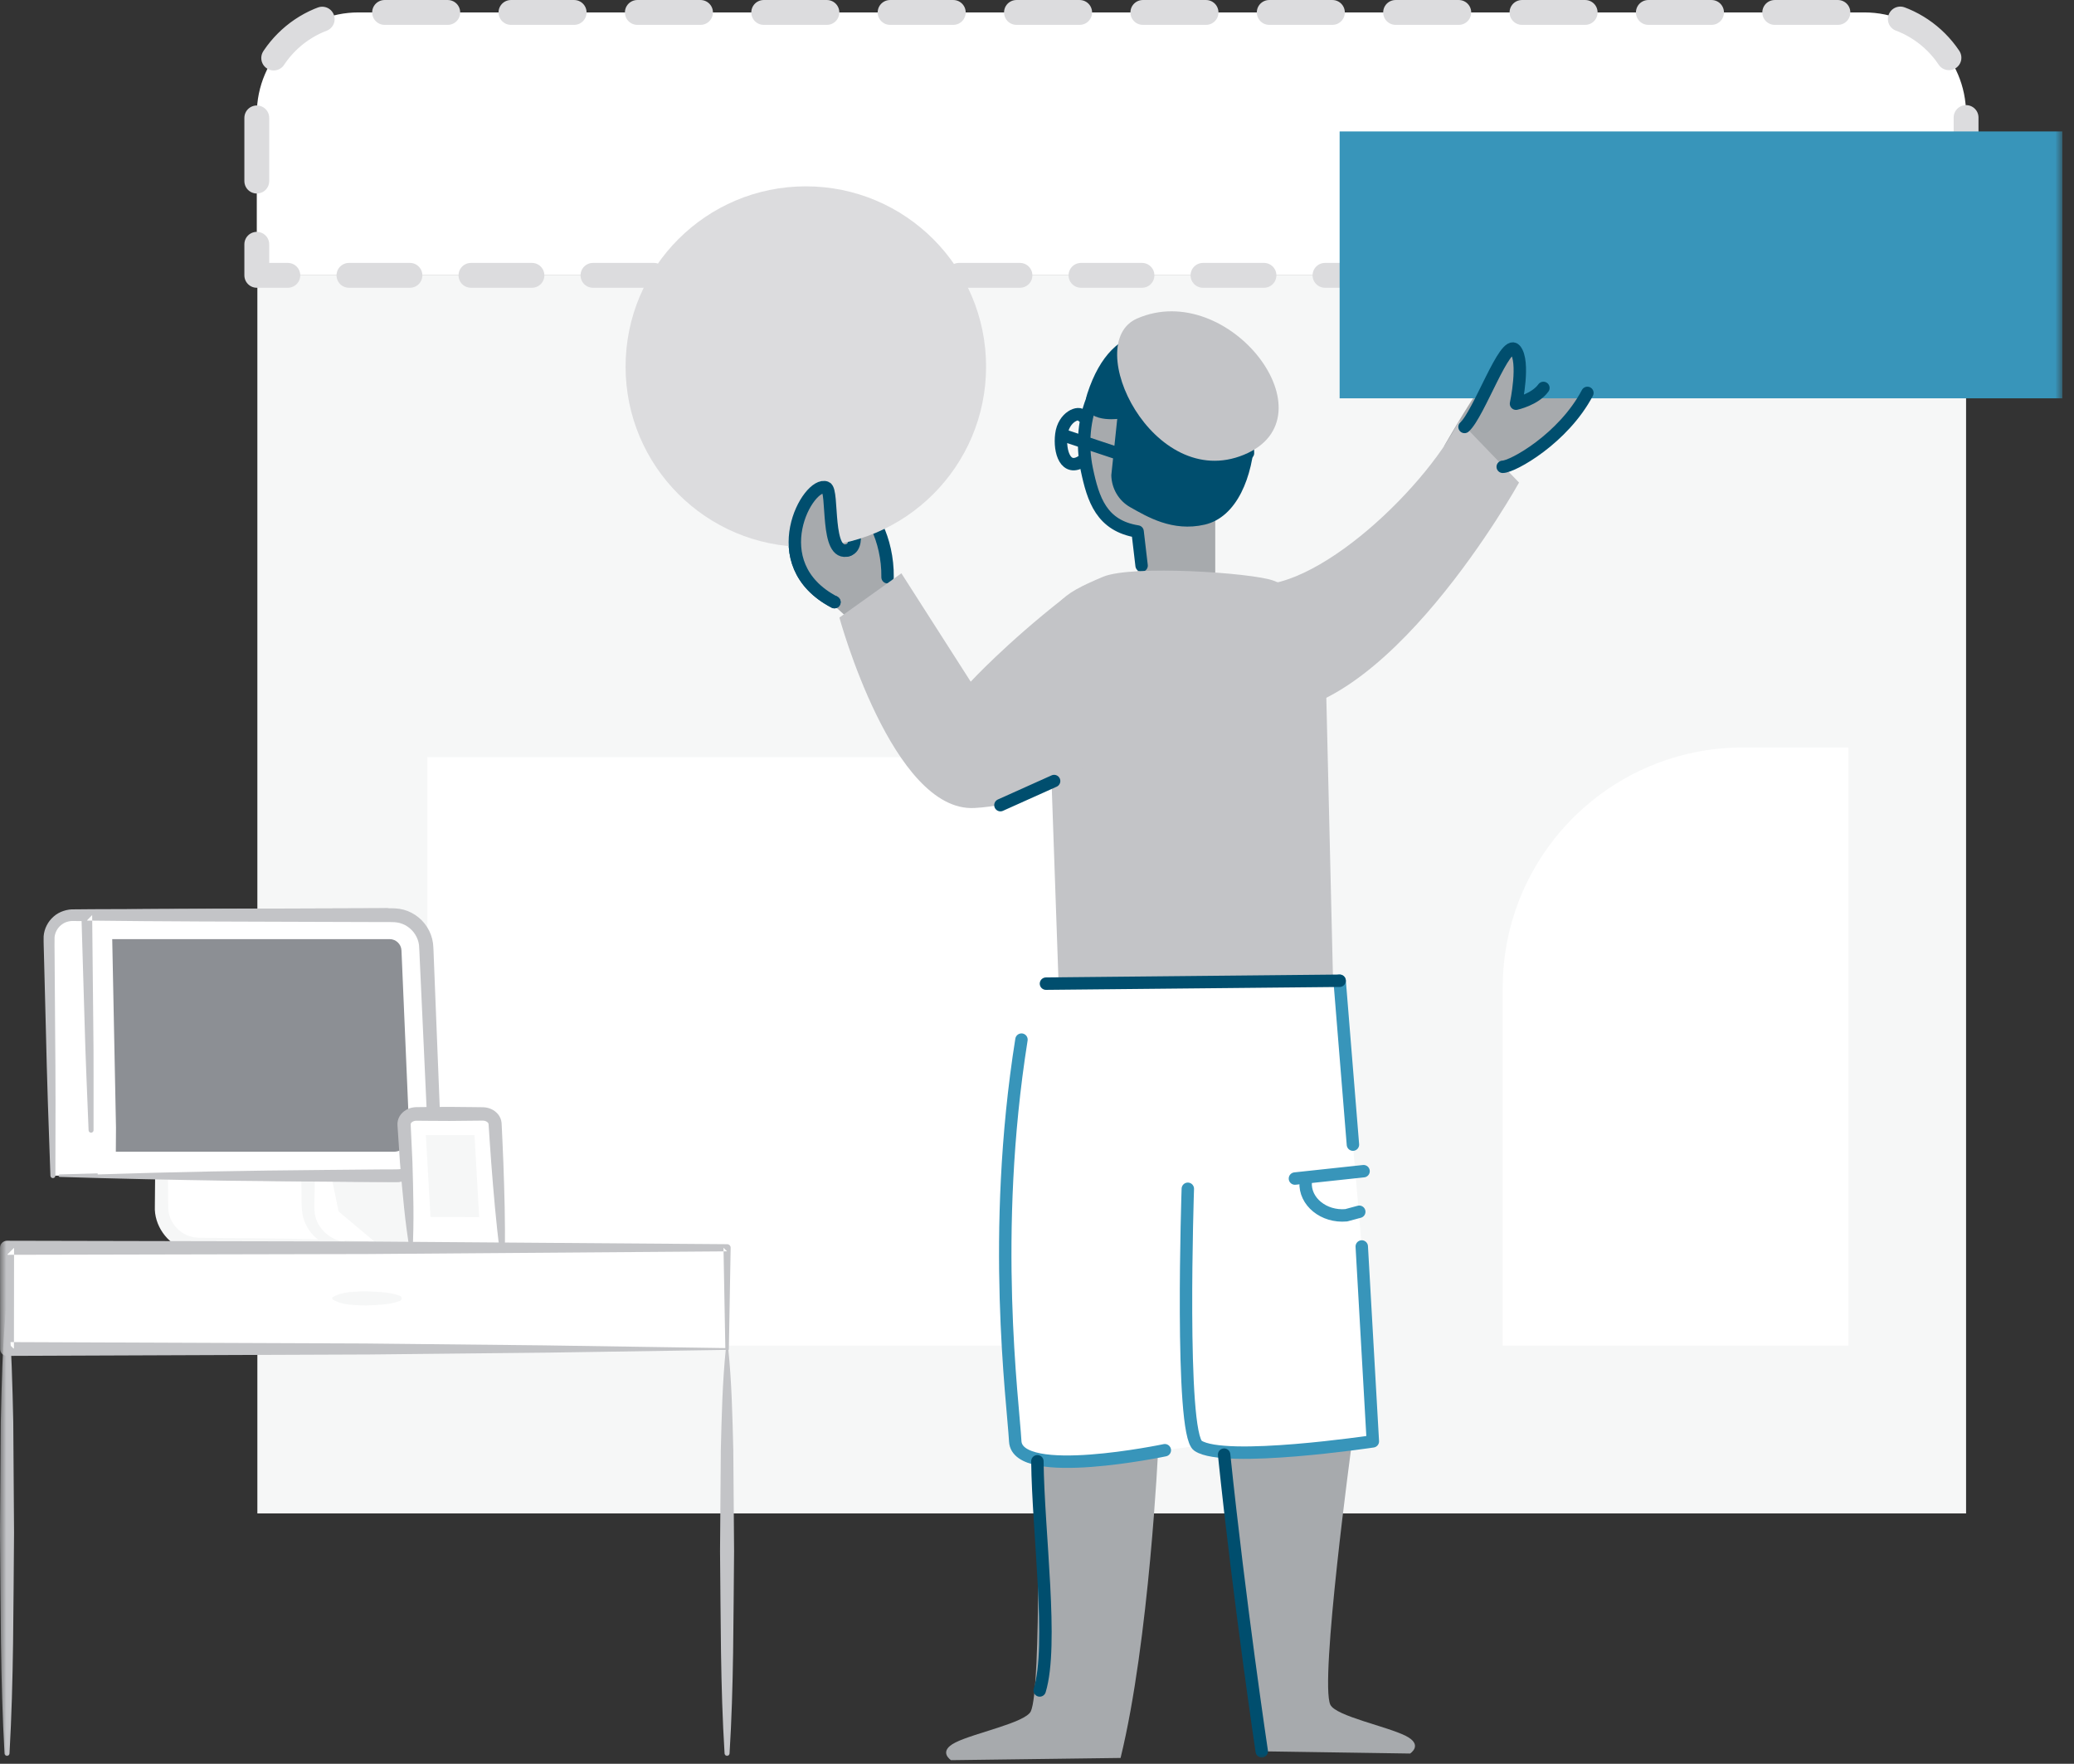 <svg height="142" viewBox="0 0 167 142" width="167" xmlns="http://www.w3.org/2000/svg" xmlns:xlink="http://www.w3.org/1999/xlink"><rect x="0" y="0" width="167" height="142" fill="#333333" stroke="none"/><mask id="a" fill="#fff"><path d="m0 142h166.061v-141.708h-166.061z" fill="#fff" fill-rule="evenodd"/></mask><g fill="none" fill-rule="evenodd" transform="translate(0 -1)"><path d="m20.724 122.843v-99.676h137.586v99.676h-102.999z" fill="#f6f7f7"/><g transform="translate(0 .708)"><path d="m20.677 22.459v-7.788-5.183c0-4.527 3.669-8.196 8.195-8.196h121.242c4.526 0 8.196 3.669 8.196 8.196v12.971z" fill="#fff"/><path d="m23.177 22.459h-2.5v-2.5" stroke="#dcdcde" stroke-linecap="round" stroke-linejoin="round" stroke-width="2"/><path d="m20.677 14.871v-.199-5.184c0-4.526 3.669-8.195 8.195-8.195h121.242c4.526 0 8.196 3.669 8.196 8.195v7.927" stroke="#dcdcde" stroke-dasharray="5.088 5.088" stroke-linecap="round" stroke-linejoin="round" stroke-width="2"/><path d="m158.31 19.959v2.5h-2.5" stroke="#dcdcde" stroke-linecap="round" stroke-linejoin="round" stroke-width="2"/><path d="m150.897 22.459h-125.264" stroke="#dcdcde" stroke-dasharray="4.912 4.912" stroke-linecap="round" stroke-linejoin="round" stroke-width="2"/><path d="m93.259 116.936s-.713 15.438-3.03 24.886l-13.65.178s-1.095-.697.356-1.426c1.523-.764 5.605-1.583 6.061-2.495.891-1.783.535-20.143.535-20.143" fill="#a7aaad"/><path d="m98.567 117.402s.713 14.438 3.03 23.885l11.944.179s1.094-.697-.357-1.426c-1.522-.765-5.604-1.583-6.061-2.496-.891-1.783 1.741-21.143 1.741-21.143" fill="#a7aaad"/><path d="m34.412 108.623h58.847v-47.374h-58.847z" fill="#fff" mask="url(#a)"/><path d="m148.835 108.623h-27.835v-28.809c0-10.683 8.66-19.343 19.343-19.343h8.492z" fill="#fff" mask="url(#a)"/><path d="m85.686 79.406c-1.89.013-3.478 1.429-3.708 3.305-1.817 14.822-.396 30.633-.23 33.62.178 3.208 12.045.716 12.045.716l2.674-.357c2.139 1.425 14.075-.357 14.075-.357l-.892-15.69-.712-8.2-1.07-13.193z" fill="#fff" mask="url(#a)"/><path d="m116.283 36.202s4.536-8.027 5.72-7.754c1.184.274.067 4.345.067 4.345s1.867-.398 3.284-2.985c1.416-2.586 5.416.747 0 5.842-5.667 2.905-7.429 4.488-7.429 4.488" fill="#a7aaad" mask="url(#a)"/><path d="m97.853 41.221v6.583l-6.25-.333-.003-4.388s-5.197-1.505-4.306-7.684c.892-6.178 7.476-2.511 7.476-2.511" fill="#a7aaad" mask="url(#a)"/><path d="m69.187 50.888-3.035-2.769 2.576-6.511 2.222-.387.518 6.667z" fill="#a7aaad" mask="url(#a)"/><path d="m71.467 46.764c.044-3.075-1.471-5.749-2.407-5.615-.935.134.446 3.03-.757 3.431-1.872.624-1.164-4.784-1.783-5.036-1.426-.579-5.214 6.15.669 9.225" mask="url(#a)" stroke="#004e6e" stroke-linecap="round" stroke-linejoin="round"/><path d="m79.4 29.808c0 8.016-6.498 14.514-14.514 14.514-8.015 0-14.513-6.498-14.513-14.514s6.498-14.514 14.513-14.514c8.016 0 14.514 6.498 14.514 14.514" fill="#dcdcde" mask="url(#a)"/><path d="m107.868 32.36h58.193v-21.486h-58.193z" fill="#3895ba" mask="url(#a)"/><path d="m100.489 36.77c.041-.825-.913-3.346-1.709-5.537-.894-2.457-3.761-3.321-6.577-2.651-3.943.938-5.525 5.525-4.693 9.492.51 2.433 1.182 4.543 4.09 5.009l.322 2.745" mask="url(#a)" stroke="#004e6e" stroke-linecap="round" stroke-linejoin="round"/><g mask="url(#a)"><g transform="translate(64 39)"><path d="m4.303 5.58c-1.872.624-1.164-4.784-1.783-5.036-1.426-.579-5.214 6.15.669 9.225" fill="#a7aaad" fill-rule="evenodd"/><path d="m4.303 5.58c-1.872.624-1.164-4.784-1.783-5.036-1.426-.579-5.214 6.15.669 9.225" fill="none" stroke="#004e6e" stroke-linecap="round" stroke-linejoin="round"/></g></g><path d="m88.815 46.73c2.317-.98 12.012-.323 13.705.301 3.313 1.221 4.116 2.689 4.199 6.203l.614 25.816-22.096.379-.936-26.782c.108-3.779 1.018-4.438 4.514-5.917" fill="#c3c4c7" mask="url(#a)"/><path d="m89.337 60.355s-4.279 4.631-10.874 4.987c-6.596.357-10.874-15.33-10.874-15.33l4.991-3.565 5.582 8.725s2.881-3.116 7.476-6.709" fill="#c3c4c7" mask="url(#a)"/><path d="m99.809 47.165c5.169 1.783 14.84-7.308 17.692-13.012l4.813 4.99s-10.874 19.608-21.034 18.539" fill="#c3c4c7" mask="url(#a)"/><g stroke-linecap="round" stroke-linejoin="round"><path d="m82.249 83.99c-2.496 15.684-.679 29.133-.501 32.341.178 3.209 12.045.716 12.045.716" mask="url(#a)" stroke="#3895ba"/><path d="m95.644 95.999s-.66 19.702.823 20.691c2.139 1.426 14.075-.357 14.075-.357l-.892-15.689" mask="url(#a)" stroke="#3895ba"/><path d="m107.868 79.251 1.071 13.193" mask="url(#a)" stroke="#3895ba"/><path d="m104.269 95.176 5.526-.594" mask="url(#a)" stroke="#3895ba"/><path d="m105.132 95.474c-.091 1.56 1.46 2.821 3.268 2.658l1.049-.283" mask="url(#a)" stroke="#3895ba"/><path d="m84.222 79.484 23.646-.233" mask="url(#a)" stroke="#004e6e"/></g><g mask="url(#a)"><g transform="translate(117 28)"><path d="m.925 6.665c1.159-1.025 3.275-7.153 4.078-6.217.802.936.067 4.345.067 4.345s1.537-.334 2.206-1.27" fill="#a7aaad" fill-rule="evenodd"/><path d="m.925 6.665c1.159-1.025 3.275-7.153 4.078-6.217.802.936.067 4.345.067 4.345s1.537-.334 2.206-1.27" fill="none" stroke="#004e6e" stroke-linecap="round" stroke-linejoin="round"/></g></g><path d="m121 37.873c.802 0 4.879-2.273 6.818-5.949" mask="url(#a)" stroke="#004e6e" stroke-linecap="round" stroke-linejoin="round"/><path d="m80.555 65.113 4.323-1.941" mask="url(#a)" stroke="#004e6e" stroke-linecap="round" stroke-linejoin="round"/><path d="m87.555 31.968c-.802 2.451 2.406 2.05 2.406 2.05l-.478 4.534c.023 1.063.591 2.048 1.517 2.57 1.352.761 3.398 2.009 6.002 1.408 5.215-1.204 5.111-13.056 1.303-14.484-4.278-1.604-8.696-2.354-10.75 3.922" fill="#004e6e" mask="url(#a)"/><path d="m90.629 37.004-4.813-1.604" mask="url(#a)" stroke="#004e6e" stroke-linecap="round" stroke-linejoin="round"/><path d="m87.153 33.795c-.267-.446-1.516.055-1.693 1.471-.179 1.425.356 3.03 1.693 2.138" mask="url(#a)" stroke="#004e6e" stroke-linecap="round" stroke-linejoin="round"/><path d="m91.562 25.934c-4.555 1.984 1.276 13.983 8.595 10.971 7.318-3.012-1.184-14.199-8.595-10.971" fill="#c3c4c7" mask="url(#a)"/><path d="m13.007 85.872v11.616c0 1.663 1.348 3.011 3.012 3.011h14.434" fill="#fff" mask="url(#a)"/><path d="m13.107 85.872c.275 2.565.333 5.13.402 7.695l.035 3.847c-.031 1.096.716 2.073 1.711 2.396.248.082.505.125.77.132l.962.009 1.924.018 3.847.042c2.565.05 5.13.111 7.695.288.11.008.194.104.186.214-.007.101-.088.18-.186.186-2.565.178-5.13.238-7.695.289l-3.847.042-1.924.017-.962.009c-.377-.001-.759-.057-1.122-.171-1.47-.454-2.505-1.973-2.434-3.471l.035-3.847c.069-2.565.127-5.13.403-7.695.006-.055.055-.095.111-.089.047.005.084.043.089.089" fill="#f6f7f7" mask="url(#a)"/><path d="m24.802 85.872v11.616c0 1.663 1.349 3.011 3.012 3.011" fill="#fff" mask="url(#a)"/><path d="m24.902 85.872c.262 1.362.356 2.725.404 4.086.042 1.363.071 2.725.062 4.087l-.035 2.043c.003.662-.062 1.421.016 1.935.185 1.138 1.187 2.105 2.465 2.276.11.013.189.114.176.224-.011.093-.088.164-.176.176-.727.087-1.51-.11-2.136-.563-.634-.443-1.087-1.141-1.284-1.907-.17-.829-.081-1.445-.122-2.141l-.036-2.043c-.008-1.362.02-2.724.062-4.087.048-1.361.142-2.724.404-4.086.011-.055.064-.091.119-.081.042.009.073.041.081.081" fill="#f6f7f7" mask="url(#a)"/><path d="m4.814 94.944h27.226l-.899-20.972h-25.291c-1.064 0-1.921.871-1.903 1.934l.313 19.038" fill="#fff" mask="url(#a)"/><path d="m4.814 94.844c4.538-.144 9.075-.237 13.613-.306 4.537-.039 9.075-.108 13.613-.106l-.512.534-.951-20.97.564.54-23.676-.082-1.48-.013c-.439-.022-.771.088-1.075.333-.29.24-.48.596-.517.974-.013.403.003.961.003 1.435l.042 5.919c.043 3.946.039 7.892.022 11.839 0 .111-.09.199-.201.199-.108-.001-.195-.086-.199-.192-.147-3.945-.281-7.889-.368-11.834l-.152-5.917c-.007-.513-.037-.942-.026-1.524.045-.608.342-1.193.805-1.591.445-.407 1.12-.606 1.666-.579l1.48-.013 23.676-.083c.303 0 .551.24.564.541l.847 20.974c.012.283-.208.522-.49.534h-.022c-4.538.002-9.076-.067-13.613-.106-4.538-.069-9.075-.162-13.613-.306-.055-.002-.099-.048-.097-.103.002-.053.045-.095.097-.097" fill="#c3c4c7" mask="url(#a)"/><path d="m7.887 94.944h24.086c1.712 0 3.079-1.427 3.005-3.137l-.654-15.263c-.062-1.438-1.246-2.572-2.685-2.572h-24.651l.345 17.314" fill="#fff" mask="url(#a)"/><path d="m7.887 94.844c6.081-.204 12.162-.312 18.243-.362l4.561-.041 1.14-.004c.364 0 .647-.035.955-.141.597-.203 1.109-.648 1.395-1.209.312-.585.298-1.15.243-1.963l-.105-2.278-.209-4.556-.21-4.556-.105-2.278c-.021-.356-.027-.812-.056-1.086-.038-.297-.145-.584-.304-.838-.316-.512-.858-.881-1.454-.973-.265-.048-.669-.027-1.049-.034l-1.14-.003-4.561-.014c-6.081-.019-12.162-.027-18.243-.103l.433-.442.088 8.659c.043 2.886.017 5.773.024 8.66 0 .11-.089.2-.2.2-.108.001-.196-.085-.2-.192-.108-2.885-.249-5.769-.321-8.654l-.257-8.655c-.007-.237.179-.435.416-.442h.005.012c6.081-.077 12.162-.084 18.243-.103l4.561-.014 1.14-.004c.378.008.74-.029 1.227.041.912.136 1.743.692 2.231 1.471.247.389.412.831.474 1.287.052.482.043.788.065 1.19l.09 2.279.181 4.557.182 4.558.09 2.278c.009.379.051.743.009 1.214-.045.443-.176.879-.383 1.273-.411.792-1.134 1.411-1.979 1.695-.411.147-.893.196-1.288.19l-1.14-.003-4.561-.042c-6.081-.05-12.162-.158-18.243-.362-.055-.002-.099-.048-.097-.103.002-.053.045-.095.097-.097" fill="#c3c4c7" mask="url(#a)"/><path d="m9.327 93.017h22.368c.35 0 .675-.139.917-.391.242-.253.367-.584.352-.934l-.637-14.877c-.022-.513-.442-.916-.957-.916h-22.333l.303 15.181" fill="#8c8f94" mask="url(#a)"/><path d="m33.116 101.068-.58-10.232c-.027-.471.431-.866 1.005-.866h5.319c.538 0 .98.348 1.006.789l.583 10.309" fill="#fff" mask="url(#a)"/><path d="m33.016 101.074c-.411-2.378-.604-4.77-.809-7.16l-.119-1.795-.06-.897-.015-.225c-.003-.068-.014-.141-.007-.297.021-.267.131-.521.288-.708.315-.38.763-.548 1.192-.565l.916-.011 1.799-.01 1.798.017.916.011c.428.017.872.185 1.187.563.155.187.267.438.286.703l.023.462.042.899.077 1.797c.085 2.397.161 4.795.119 7.199-.002.111-.093.199-.203.197-.101-.001-.183-.077-.196-.174-.313-2.384-.508-4.776-.695-7.167l-.126-1.795-.06-.897-.03-.436c-.004-.034-.018-.07-.055-.113-.072-.086-.233-.161-.402-.161l-.883.008-1.798.018-1.799-.01-.882-.008c-.167 0-.327.073-.397.158-.038.042-.046.077-.054.108-.001-.005-.001.071.005.152l.01.225.042.898.084 1.797c.068 2.398.145 4.796.006 7.206-.003.055-.051.098-.106.094-.048-.002-.086-.038-.094-.083" fill="#c3c4c7" mask="url(#a)"/><path d="m38.583 98.279-.375-6.603h-3.917l.374 6.594z" fill="#f6f7f7" mask="url(#a)"/><path d="m.566 108.897h57.978v-8.149h-57.978z" fill="#fff" mask="url(#a)"/><path d="m58.404 108.825-.001-.07-.147-8.007.288.288-28.989.216-28.989.062.566-.566-.01 8.148-.556-.555 28.806.113 14.48.151zm.283.141-.072.001-14.367.221-14.51.151-29.172.113c-.306.001-.555-.246-.556-.551v-.005l-.01-8.148c0-.312.252-.565.564-.566h.002l28.989.062 28.989.216h.007c.157.001.283.129.281.285v.003z" fill="#c3c4c7" mask="url(#a)"/><path d="m.566 105.894v35.572" fill="#fff" mask="url(#a)"/><path d="m.665 105.894c.276 2.964.334 5.928.403 8.893l.063 8.893c-.06 5.928-.026 11.857-.366 17.786-.006.11-.101.195-.211.188-.103-.006-.183-.088-.189-.188-.34-5.929-.305-11.858-.366-17.786l.064-8.893c.069-2.965.127-5.929.402-8.893.005-.055.054-.096.11-.091.048.005.086.044.09.091" fill="#c3c4c7" mask="url(#a)"/><path d="m26.808 104.822h5.4" fill="#fff" mask="url(#a)"/><path d="m26.808 104.722c.45-.264.9-.357 1.35-.403.45-.043.9-.07 1.35-.064.45.012.9.039 1.35.076.45.045.9.118 1.35.291.11.043.165.167.123.277-.023.059-.069.102-.123.123-.45.174-.9.246-1.35.291-.45.037-.9.065-1.35.076-.45.007-.9-.021-1.35-.063-.45-.047-.9-.14-1.35-.404-.055-.032-.074-.103-.042-.158.011-.018.025-.032.042-.042" fill="#f6f7f7" mask="url(#a)"/><path d="m58.544 108.897v32.569" fill="#fff" mask="url(#a)"/><path d="m58.644 108.897c.275 2.714.333 5.428.402 8.142l.063 8.143c-.06 5.428-.026 10.856-.365 16.284-.007.111-.102.195-.213.188-.102-.007-.181-.089-.187-.188-.34-5.428-.305-10.856-.366-16.284l.063-8.143c.069-2.714.127-5.428.403-8.142.006-.056.055-.096.11-.09.048.005.085.043.09.09" fill="#c3c4c7" mask="url(#a)"/><path d="m83.531 117.936c.065 5.788 1.3 14.786.187 18.452" mask="url(#a)" stroke="#004e6e" stroke-linecap="round" stroke-linejoin="round"/><path d="m98.567 117.402c1.242 11.943 3.03 23.885 3.03 23.885" mask="url(#a)" stroke="#004e6e" stroke-linecap="round" stroke-linejoin="round"/></g></g></svg>
